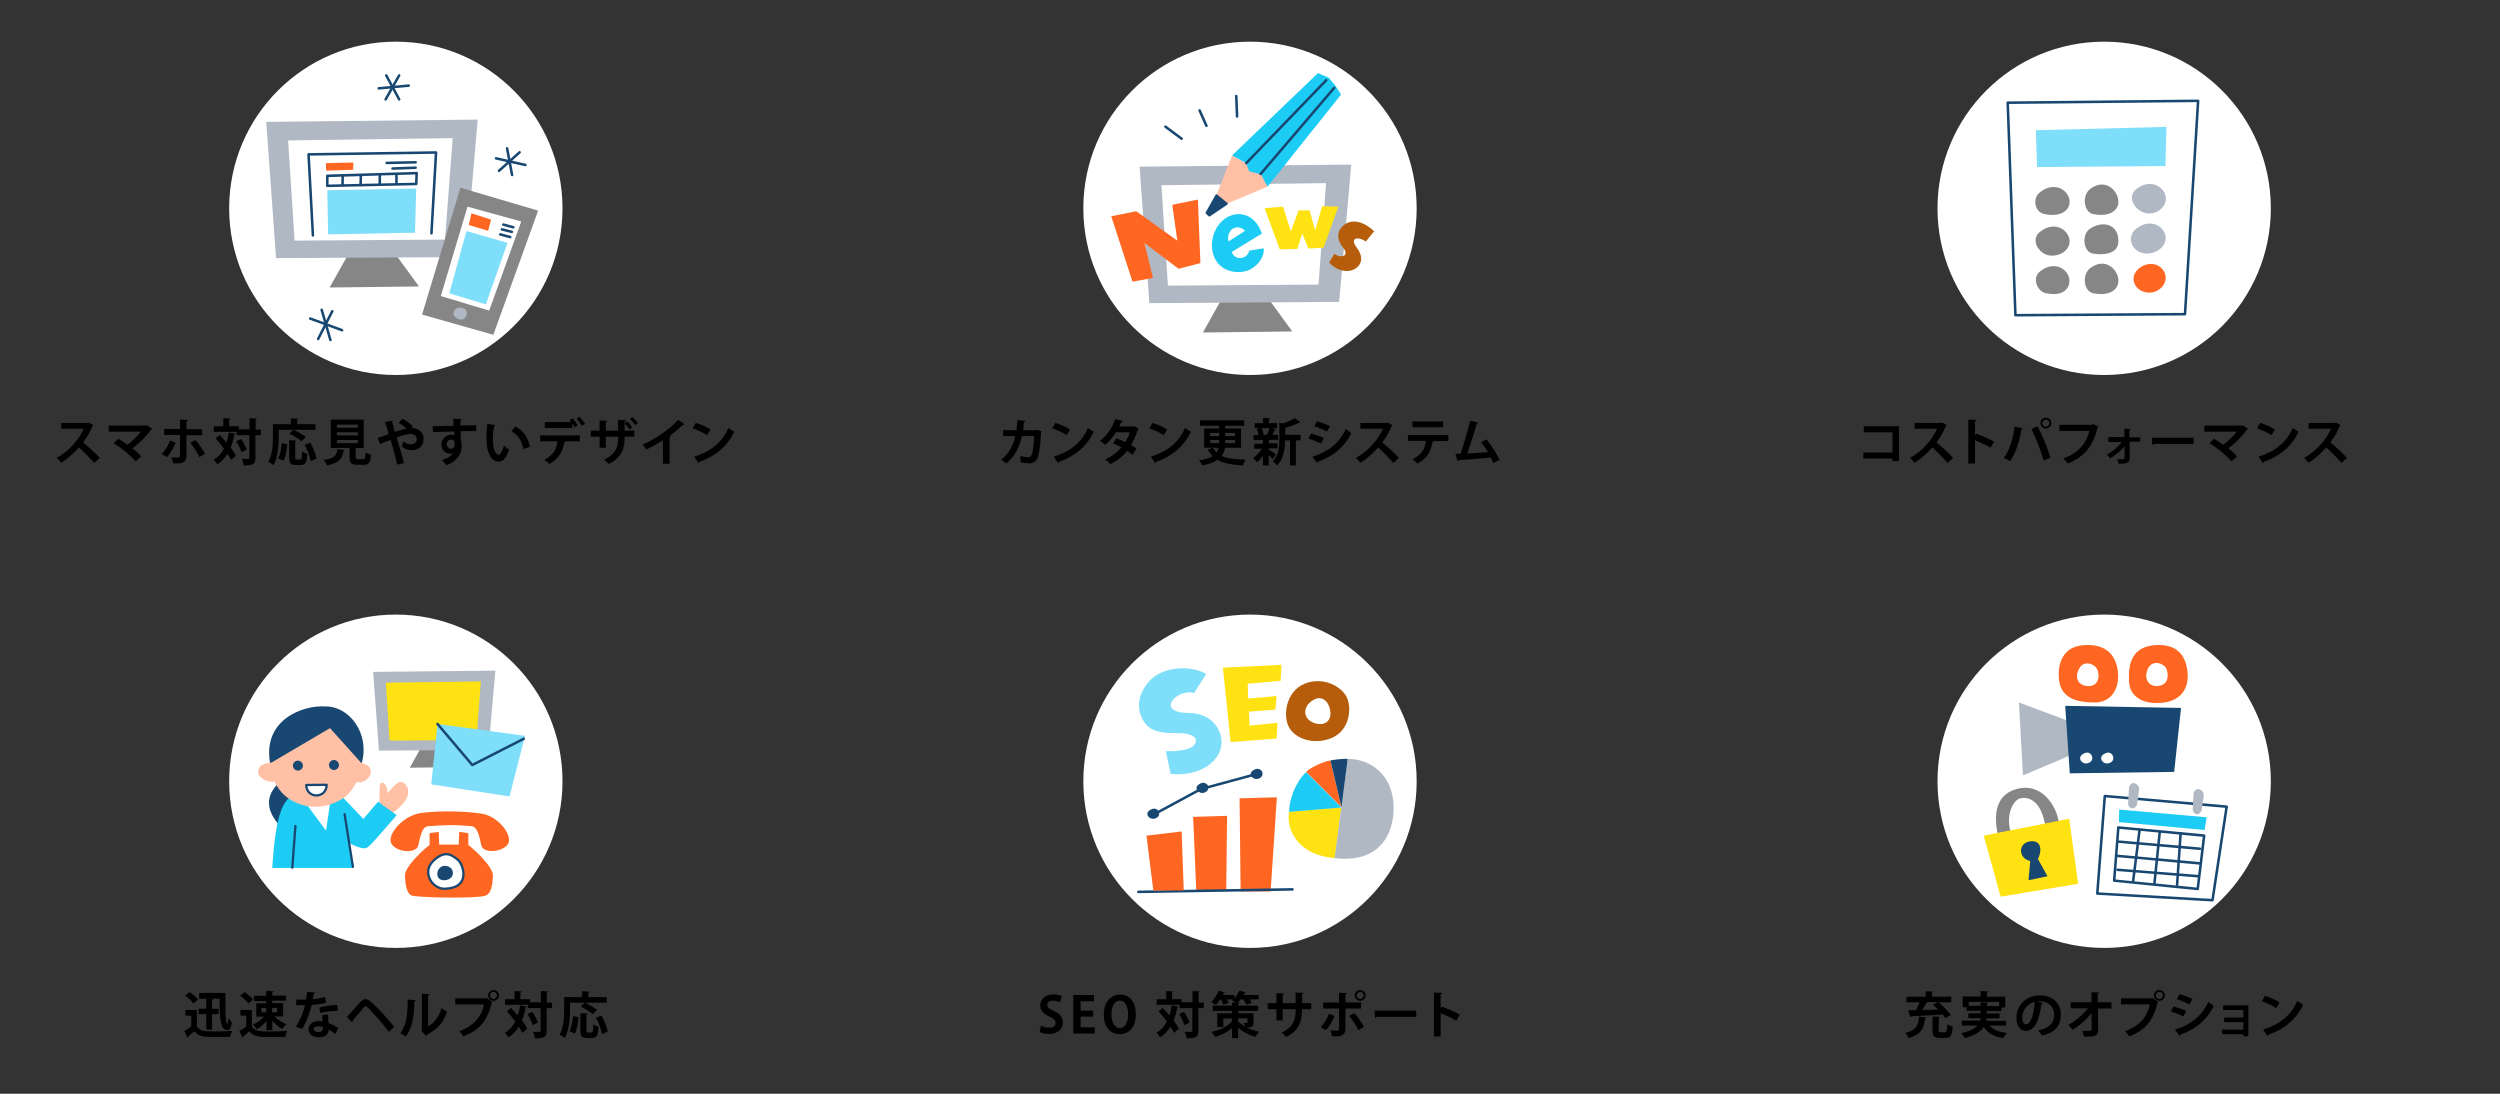 <?xml version="1.0" encoding="utf-8"?>
<!-- Generator: Adobe Illustrator 26.0.0, SVG Export Plug-In . SVG Version: 6.00 Build 0)  -->
<svg version="1.0" id="レイヤー_1" xmlns="http://www.w3.org/2000/svg" xmlns:xlink="http://www.w3.org/1999/xlink" x="0px"
	 y="0px" width="1200px" height="525px" viewBox="0 0 1200 525" enable-background="new 0 0 1200 525" xml:space="preserve">
<rect x="0" y="0" width="1200" height="525" fill="#333333" stroke="none"/>
<g>
	<circle fill="#FFFFFF" cx="190" cy="100" r="80"/>
	<g>
		
			<line fill="none" stroke="#184871" stroke-width="1.231" stroke-linecap="round" stroke-linejoin="round" stroke-miterlimit="10" x1="159.5" y1="149.4" x2="152.7" y2="162.7"/>
		
			<line fill="none" stroke="#184871" stroke-width="1.231" stroke-linecap="round" stroke-linejoin="round" stroke-miterlimit="10" x1="148.9" y1="152.9" x2="164.2" y2="158.5"/>
		
			<line fill="none" stroke="#184871" stroke-width="1.231" stroke-linecap="round" stroke-linejoin="round" stroke-miterlimit="10" x1="154.4" y1="148.7" x2="158.6" y2="163.2"/>
	</g>
	<g>
		
			<line fill="none" stroke="#184871" stroke-width="1.231" stroke-linecap="round" stroke-linejoin="round" stroke-miterlimit="10" x1="196.2" y1="41.1" x2="181.8" y2="42.4"/>
		
			<line fill="none" stroke="#184871" stroke-width="1.231" stroke-linecap="round" stroke-linejoin="round" stroke-miterlimit="10" x1="185.4" y1="36.2" x2="191.6" y2="47.7"/>
		
			<line fill="none" stroke="#184871" stroke-width="1.231" stroke-linecap="round" stroke-linejoin="round" stroke-miterlimit="10" x1="191.6" y1="36.2" x2="185.1" y2="47.7"/>
	</g>
	<g>
		
			<line fill="none" stroke="#184871" stroke-width="1.231" stroke-linecap="round" stroke-linejoin="round" stroke-miterlimit="10" x1="252.2" y1="79.2" x2="238.1" y2="76"/>
		
			<line fill="none" stroke="#184871" stroke-width="1.231" stroke-linecap="round" stroke-linejoin="round" stroke-miterlimit="10" x1="243.4" y1="71.2" x2="245.8" y2="84"/>
		
			<line fill="none" stroke="#184871" stroke-width="1.231" stroke-linecap="round" stroke-linejoin="round" stroke-miterlimit="10" x1="249.4" y1="73.1" x2="239.5" y2="82"/>
	</g>
	<g>
		<g>
			<polygon fill="#868686" points="167.6,121.3 158.2,138 201.1,137.5 188.5,120.2 			"/>
			<polygon fill="#B0B8C4" points="127.8,58.5 132.5,123.9 223.6,123.4 229.3,57.4 			"/>
			<polygon fill="#FFFFFF" points="138.3,67.4 141.4,115.5 213.6,115 217.3,66.3 			"/>
		</g>
		
			<polyline fill="none" stroke="#184871" stroke-width="1.231" stroke-linecap="round" stroke-linejoin="round" stroke-miterlimit="10" points="
			207.1,112 209.3,73.2 148.1,74.1 150.2,113 		"/>
		<polygon fill="#7FDEF9" points="157.1,91.3 157.5,112.5 199.2,111.7 199.8,90.5 		"/>
		
			<polygon fill="none" stroke="#184871" stroke-width="1.231" stroke-linecap="round" stroke-linejoin="round" stroke-miterlimit="10" points="
			157.1,84.4 157.1,89.2 199.8,88.3 200,83.1 		"/>
		
			<line fill="none" stroke="#184871" stroke-width="1.231" stroke-linecap="round" stroke-linejoin="round" stroke-miterlimit="10" x1="164.4" y1="88.9" x2="164.5" y2="84.3"/>
		
			<line fill="none" stroke="#184871" stroke-width="1.231" stroke-linecap="round" stroke-linejoin="round" stroke-miterlimit="10" x1="173.1" y1="88.8" x2="173.2" y2="84.2"/>
		
			<line fill="none" stroke="#184871" stroke-width="1.231" stroke-linecap="round" stroke-linejoin="round" stroke-miterlimit="10" x1="182.3" y1="88.6" x2="182.3" y2="84"/>
		
			<line fill="none" stroke="#184871" stroke-width="1.231" stroke-linecap="round" stroke-linejoin="round" stroke-miterlimit="10" x1="190.3" y1="88.3" x2="190.3" y2="83.7"/>
		<polygon fill="#FF6621" points="156.4,78.3 156.6,81.9 169.5,81.5 169.6,78 		"/>
		
			<line fill="none" stroke="#184871" stroke-width="1.231" stroke-linecap="round" stroke-linejoin="round" stroke-miterlimit="10" x1="185.6" y1="78.2" x2="199.5" y2="77.9"/>
		
			<line fill="none" stroke="#184871" stroke-width="1.231" stroke-linecap="round" stroke-linejoin="round" stroke-miterlimit="10" x1="188.4" y1="80.9" x2="199.5" y2="80.5"/>
	</g>
	<g>
		<polygon fill="#868686" points="202.6,151 221,90.1 258.3,101.1 236.8,160.7 		"/>
		<polygon fill="#FFFFFF" points="224.4,99.2 211.6,142.1 234.8,149.1 250.2,106.3 		"/>
		<path fill="#B0B8C4" d="M217.7,150.3c0.4-2.6,2.7-3.1,5-2.2c1.7,0.7,1.9,3,0.3,4.7C221.3,154.5,217.4,152.3,217.7,150.3z"/>
		<polygon fill="#FF6621" points="226.3,102.4 225,108 234.3,110.8 235.7,105.4 		"/>
		
			<line fill="none" stroke="#184871" stroke-width="1.231" stroke-linecap="round" stroke-linejoin="round" stroke-miterlimit="10" x1="241.6" y1="107.8" x2="246.4" y2="109.1"/>
		
			<line fill="none" stroke="#184871" stroke-width="1.231" stroke-linecap="round" stroke-linejoin="round" stroke-miterlimit="10" x1="240.9" y1="110.1" x2="245.7" y2="111.3"/>
		
			<line fill="none" stroke="#184871" stroke-width="1.231" stroke-linecap="round" stroke-linejoin="round" stroke-miterlimit="10" x1="240.1" y1="112.5" x2="244.9" y2="113.8"/>
		<polygon fill="#7FDEF9" points="223.9,110.9 215.7,140.8 233.2,146.1 243.6,116.6 		"/>
	</g>
</g>
<g>
	<circle fill="#FFFFFF" cx="600" cy="100" r="80"/>
	<g>
		<g>
			<polygon fill="#868686" points="586.8,142.8 577.4,159.6 620.3,159.1 607.7,141.8 			"/>
			<polygon fill="#B0B8C4" points="547,80 551.7,145.5 642.8,144.9 648.6,79 			"/>
			<polygon fill="#FFFFFF" points="557.5,88.9 560.6,137.1 632.9,136.6 636.5,87.9 			"/>
		</g>
	</g>
	<polygon fill="#FF6621" points="533.4,103.8 543.6,135.2 553.4,133.4 549.4,116.7 565.7,129 576.2,126.3 575,95.8 562.7,98.3 
		565.1,115.5 545.4,101.4 	"/>
	<path fill="#1CCCF5" d="M599.6,120.3l6.9-1.1c0.9,3.6-3.7,11.6-12.2,11.4c-13.8-0.2-16.1-16.5-7.7-24.5c6-5.6,15.5-4.5,19.1,6
		l-14.4,8.8C592.6,125.4,598.8,124.5,599.6,120.3z M592,109.6c-1.4,0.6-3.2,3.4-2.3,6.3l7.9-5.1C595.5,108.6,593.4,109,592,109.6z"
		/>
	<polygon fill="#FFE212" points="607,99.9 615.9,99.2 619.6,111.1 623.3,101 628.6,101 631.3,110.5 634.6,99 642.4,99.2 
		635.3,118.9 628,119.3 625.1,112.1 622.7,119.5 614.3,119.7 	"/>
	<path fill="#B55D0A" d="M659.6,111c-3.8-3.7-11-7.5-15.9-1.6c-2.3,2.7-1.5,6.5,1,9.5c3.3,3.9-1,5.4-4.2,2.9L638,126
		c3,3.6,8.5,5.3,12.3,3.1c3.8-2.2,4-6.3,0.9-10.3c-3.1-4-0.4-5.9,4.4-2.9L659.6,111z"/>
	<g>
		<polygon fill="#FFC0A5" points="608.4,89.6 588.9,97.8 583.9,93.7 591.4,74.6 598.3,78.4 599.6,82.4 605.3,83.7 		"/>
		
			<polygon fill="#184871" stroke="#184871" stroke-width="0.923" stroke-linecap="round" stroke-linejoin="round" stroke-miterlimit="10" points="
			588.9,97.8 580.5,103.5 579.1,102.2 583.9,93.7 		"/>
		<polygon fill="#1CCCF5" points="643.7,45.4 608.4,89.6 605.3,83.6 599.6,82.2 598.2,78.3 591.4,74.6 632.6,35.1 637.8,37.3 
			641.1,41.3 		"/>
		
			<line fill="none" stroke="#184871" stroke-width="1.231" stroke-linecap="round" stroke-linejoin="round" stroke-miterlimit="10" x1="605.1" y1="83.5" x2="640.4" y2="42.2"/>
		
			<line fill="none" stroke="#184871" stroke-width="1.231" stroke-linecap="round" stroke-linejoin="round" stroke-miterlimit="10" x1="598.2" y1="78.3" x2="636.6" y2="38.5"/>
	</g>
	
		<line fill="none" stroke="#184871" stroke-width="1.231" stroke-linecap="round" stroke-linejoin="round" stroke-miterlimit="10" x1="559.4" y1="60.8" x2="567.2" y2="66.6"/>
	
		<line fill="none" stroke="#184871" stroke-width="1.231" stroke-linecap="round" stroke-linejoin="round" stroke-miterlimit="10" x1="575.8" y1="53" x2="579.1" y2="60.4"/>
	
		<line fill="none" stroke="#184871" stroke-width="1.231" stroke-linecap="round" stroke-linejoin="round" stroke-miterlimit="10" x1="593.4" y1="46.1" x2="593.8" y2="55.9"/>
</g>
<g>
	<circle fill="#FFFFFF" cx="1010" cy="100" r="80"/>
	<g>
		<g>
			
				<polygon fill="#FFFFFF" stroke="#184871" stroke-width="1.231" stroke-linecap="round" stroke-linejoin="round" stroke-miterlimit="10" points="
				963.7,49.3 967.4,151.3 1048.8,150.8 1055.1,48.4 			"/>
			<polygon fill="#7FDEF9" points="977.2,62.5 977.8,80.2 1039.4,79.7 1039.9,60.9 			"/>
		</g>
	</g>
	<path fill="#868686" d="M979.3,92.2c-4,3-2.6,9.5,1.8,10.5c5.4,1.3,11.7,0,12.3-5.3C993.9,92.2,986.9,86.3,979.3,92.2z"/>
	<path fill="#868686" d="M1003.3,90.7c-4,3-3.2,10.9,1.2,12c5.4,1.3,11.7,0,12.3-5.3C1017.3,92.2,1010.9,84.9,1003.3,90.7z"/>
	<path fill="#B0B8C4" d="M1025.5,90.7c-4,3-2,8.1,1.8,10.5c5,3.2,11.7,0,12.3-5.3C1040.1,90.7,1033.1,84.9,1025.5,90.7z"/>
	<path fill="#868686" d="M979.3,111.2c-4,3-2.1,8.2,1.8,10.5c4.4,2.6,11.7,0,12.3-5.3C993.9,111.2,986.9,105.3,979.3,111.2z"/>
	<path fill="#868686" d="M1003.3,109.7c-4.2,2.6-3.5,11.1,1.2,12c5.5,1,11.9,0,12.3-5.3C1017.3,108.3,1010.3,105.3,1003.3,109.7z"/>
	<path fill="#B0B8C4" d="M1025.5,109.7c-4,3-3.2,8.4,0.6,10.8c5,3.2,12.9-0.3,13.4-5.6C1040.1,109.7,1033.1,103.9,1025.5,109.7z"/>
	<path fill="#868686" d="M979.3,130.2c-4,3-1.7,9.5,2.6,10.5c5.4,1.3,10.8,0,11.4-5.3C993.9,130.2,986.9,124.3,979.3,130.2z"/>
	<path fill="#868686" d="M1003.3,128.7c-4,3-3.2,10.9,1.2,12c5.4,1.3,11.7,0,12.3-5.3S1010.9,122.9,1003.3,128.7z"/>
	<path fill="#FF6621" d="M1026.9,128.7c-4,3.1-3.5,8.1,0.3,10.5c5,3.2,11.7,0,12.3-5.3C1040.1,128.7,1033.4,123.8,1026.9,128.7z"/>
</g>
<g>
	<circle fill="#FFFFFF" cx="600" cy="375" r="80"/>
	<g>
		<g>
			<polygon fill="#FF6621" points="574.2,427.4 572.7,392.1 589,391.6 588.6,427.1 			"/>
			<polygon fill="#FF6621" points="595.5,427.9 595,383.2 612.9,382.7 609.9,427.9 			"/>
			
				<line fill="none" stroke="#184871" stroke-width="1.231" stroke-linecap="round" stroke-linejoin="round" stroke-miterlimit="10" x1="546.4" y1="428.1" x2="620.4" y2="426.9"/>
			<polygon fill="#FF6621" points="553.6,427.5 550.3,401.1 567.2,399.1 568.2,427.4 			"/>
		</g>
		<g>
			<path fill="#184871" d="M551.6,389.1c-2.2,1.8,0.2,4.3,2.4,3.9c1.1-0.2,2.6-1.1,2.4-2.8C556.3,388.6,554.1,387.1,551.6,389.1z"/>
			<path fill="#184871" d="M575.2,376.7c-2.2,1.8,0.2,4.3,2.4,3.9c1.1-0.2,2.6-1.1,2.4-2.8C579.9,376.2,577.6,374.7,575.2,376.7z"/>
			<path fill="#184871" d="M601.2,370c-2.2,1.8,0.2,4.3,2.4,3.9c1.1-0.2,2.6-1.1,2.4-2.8C605.9,369.5,603.6,368,601.2,370z"/>
			
				<polyline fill="none" stroke="#184871" stroke-width="1.231" stroke-linecap="round" stroke-linejoin="round" stroke-miterlimit="10" points="
				554.1,390.8 576.3,378.8 603.2,371.5 			"/>
		</g>
	</g>
	<path fill="#7FDEF9" d="M551.6,327c-7.3,8.3-5.2,16.1-1.7,20.5c3.5,4.4,10.2,4.4,15.7,4.4c5.3-0.1,10.6,1.8,7.6,5.7
		c-1.6,2.2-8.4,3.3-13.6,2.9l2.3,11c13.4,1.3,22.5-5.3,24.1-12.5c1.7-7.2-3.3-16.7-15.5-16.8c-16.3-0.1-5.8-11.8,2.7-9.6l5.8-9.1
		C571.4,319,557.7,320,551.6,327z"/>
	<polygon fill="#FFE212" points="587,320.5 590.7,356.2 612.8,354.5 613.2,346.9 599.8,348.3 599.5,341.6 612.2,340.6 612.8,334.1 
		599.1,335.3 598.9,328.2 614.7,326.8 615.1,319.1 	"/>
	<path fill="#B55D0A" d="M646.4,334.6c2.5,4.9,1.6,15.3-6.3,19.2c-7.9,3.9-17.1,1.6-20.9-3.9c-3.8-5.6-2.2-18.1,7.2-21.8
		C635.5,324.6,644,329.7,646.4,334.6z M629.9,336.3c-4.7,3.1-4.4,8.5,0.3,10.5c4.7,2,8.7-0.1,8.4-4.7
		C638.4,337.5,634.9,332.9,629.9,336.3z"/>
	<g>
		<g>
			<g>
				<path fill="#FFFFFF" d="M623.9,374.1c-6.7,10.9-8.4,25.5,3.3,33.5c9,6.1,31.7,6.9,38.2-5.2c8.3-15.2,1.3-31.4-8.5-35.8
					C645.6,361.4,629,365.6,623.9,374.1z"/>
				<path fill="#FFE212" d="M643.9,387.5l-25.1,2.1c-1.4,5.9,1.8,20.6,21.9,22.3L643.9,387.5z"/>
				<path fill="#FF6621" d="M638.6,365l5.3,22.5l-17-17C630.1,367.6,636.2,365.4,638.6,365z"/>
				<path fill="#B0B8C4" d="M640.6,411.9l6.3-47.6c10.1-0.2,22.8,7.1,22,25.3C668.4,399.1,663.4,414.5,640.6,411.9z"/>
			</g>
			<path fill="#1CCCF5" d="M626.9,370.6l17,17l-25.1,2.1C618.7,384.5,621.5,375.8,626.9,370.6z"/>
		</g>
		<path fill="#184871" d="M638.6,365l5.3,22.5l3-23.2C644.8,364,639.5,364.8,638.6,365z"/>
	</g>
</g>
<g>
	<circle fill="#FFFFFF" cx="1010" cy="375" r="80"/>
	<g>
		<path fill="#868686" d="M958.8,399.9c-1.4-7-1.9-18,8.9-21.1c12.4-3.6,19.5,8.3,20.5,15.8l-6.6,1.1c-2.3-13-9.4-13.3-12.2-12.4
			s-6.7,7.2-4.4,15.6L958.8,399.9z"/>
		<polygon fill="#FFE212" points="952.2,401.1 960.3,430.4 997.5,424.2 993.2,393 		"/>
		<path fill="#184871" d="M974.5,413.3c-6.1-1.4-5.8-9,0.3-9.5c6.1-0.5,4.8,6.2,3.4,8.5l4.6,8.3l-9.1,1.9L974.5,413.3z"/>
	</g>
	<g>
		
			<polygon fill="#FFFFFF" stroke="#184871" stroke-width="1.231" stroke-linecap="round" stroke-linejoin="round" stroke-miterlimit="10" points="
			1010.3,382.1 1006.7,428.9 1062,432.1 1068.8,387.2 		"/>
		
			<polygon fill="none" stroke="#184871" stroke-width="1.231" stroke-linecap="round" stroke-linejoin="round" stroke-miterlimit="10" points="
			1016.8,397.2 1014.8,422.7 1054.9,426.7 1058,401.1 		"/>
		
			<line fill="none" stroke="#184871" stroke-width="1.231" stroke-linecap="round" stroke-linejoin="round" stroke-miterlimit="10" x1="1027" y1="398.3" x2="1023.9" y2="423"/>
		
			<line fill="none" stroke="#184871" stroke-width="1.231" stroke-linecap="round" stroke-linejoin="round" stroke-miterlimit="10" x1="1036.7" y1="399.2" x2="1034.1" y2="424.3"/>
		
			<line fill="none" stroke="#184871" stroke-width="1.231" stroke-linecap="round" stroke-linejoin="round" stroke-miterlimit="10" x1="1046.7" y1="400" x2="1045" y2="424.7"/>
		
			<line fill="none" stroke="#184871" stroke-width="1.231" stroke-linecap="round" stroke-linejoin="round" stroke-miterlimit="10" x1="1017.1" y1="404" x2="1056" y2="407.4"/>
		
			<line fill="none" stroke="#184871" stroke-width="1.231" stroke-linecap="round" stroke-linejoin="round" stroke-miterlimit="10" x1="1016.1" y1="410.8" x2="1055.6" y2="414.4"/>
		
			<line fill="none" stroke="#184871" stroke-width="1.231" stroke-linecap="round" stroke-linejoin="round" stroke-miterlimit="10" x1="1016.4" y1="417.5" x2="1055.3" y2="420.6"/>
		<polygon fill="#1CCCF5" points="1017.2,388.6 1017.1,394.6 1058.2,398.4 1059.2,392.3 		"/>
		<path fill="#B0B8C4" d="M1052.9,380.8l-0.4,7.7c-0.1,1.7,2.6,4.1,4.3,0.4l1-7C1058.2,379.3,1053.9,377,1052.9,380.8z"/>
		<path fill="#B0B8C4" d="M1021.9,378l-0.4,7.7c-0.1,1.7,2.6,4.1,4.3,0.4l1-7C1027.2,376.4,1022.9,374.1,1021.9,378z"/>
	</g>
	<g>
		<path fill="#FF6621" d="M988.3,326.1c-0.8-8.5,2.5-15.6,11.5-16.4c10.4-0.9,15.8,4.1,16.8,12.7c0.9,8.5-3.5,14.8-11.1,14.8
			C998,337.1,989.3,335.9,988.3,326.1z M1006.5,321c-1.1-2.2-6.3-4.5-8.6,0.1c-2.3,4.6-0.2,7.8,4,8.2
			C1007.4,329.8,1008.2,324.2,1006.5,321z"/>
		<path fill="#FF6621" d="M1021.9,326.9c-0.4-8.5,1.6-16.2,12-17.2c10.4-0.9,15.1,4.1,16.1,12.7c0.9,8.5-3.6,13.7-11.1,14.8
			C1030.3,338.4,1022.3,335.6,1021.9,326.9z M1039.9,321c-0.9-2.3-6.5-4.8-8.8-0.2c-2.3,4.6,0,8.6,4.2,8.5
			C1041.5,329.1,1040.8,323.3,1039.9,321z"/>
		<polygon fill="#B0B8C4" points="995.1,346.9 969.1,337.2 971,372.2 996.3,361.5 		"/>
		<polygon fill="#184871" points="991.3,338.8 993.5,371.2 1043.6,370.5 1046.9,339.8 		"/>
		<path fill="#FFFFFF" d="M1001.9,366.4c-3,0.6-5.5-3.5-0.9-5C1004.1,360.3,1006.1,365.5,1001.9,366.4z"/>
		<path fill="#FFFFFF" d="M1012,366.4c-3,0.6-5.5-3.5-0.9-5C1014.2,360.3,1016.2,365.5,1012,366.4z"/>
	</g>
</g>
<g>
	<circle fill="#FFFFFF" cx="190" cy="375" r="80"/>
	<g>
		<path fill="#FF6621" d="M226.4,396.6c3.1,0.3,3.8,6,4.7,9.4c0.9,3.4,9,3.4,12.4-0.4c3.4-3.8-3.9-13.6-12-15
			c-10.3-1.7-26.1-1.3-31.2,0c-7.9,2-15.4,11.1-12,15s11.5,3.8,12.4,0.4c0.9-3.4,1.6-9.2,4.7-9.4C213.1,396.1,217,395.7,226.4,396.6
			z"/>
		<path fill="#FF6621" d="M220.2,405.4l0.2-6.1l4.4,0.6v5.7c2.3,1.7,12,10.3,11.8,14.8c-0.2,4.6-0.8,9-4.2,9.7
			c-5.3,1.1-26.2,0.9-33.8,0c-3.4-0.4-4-5.1-4.2-9.7c-0.2-4.6,9.5-13.1,11.8-14.8v-5.7l4.4-0.6l0.2,6.1H220.2z"/>
		
			<path fill="#FFFFFF" stroke="#184871" stroke-width="1.117" stroke-linecap="round" stroke-linejoin="round" stroke-miterlimit="10" d="
			M213.7,426.6c-6.3,0.3-11.4-8-5.7-13.4c5.7-5.4,8.8-2.8,11.7-0.6C222.5,415,226.2,426.1,213.7,426.6z"/>
		<path fill="#184871" d="M214.3,422.4c-6.4,1.2-5.1-7.1-0.6-6.8C218.2,415.8,218.8,421.5,214.3,422.4z"/>
	</g>
	<g>
		<g>
			<g>
				<polygon fill="#868686" points="202.1,358.8 196.7,368.5 221.5,368.2 214.2,358.2 				"/>
				<polygon fill="#B0B8C4" points="179.1,322.5 181.9,360.3 234.4,360 237.8,321.9 				"/>
				<polygon fill="#FFE212" points="185.2,327.7 187,355.5 228.7,355.2 230.8,327.1 				"/>
			</g>
		</g>
		<g>
			<polygon fill="#7FDEF9" points="252,353.2 244.6,382.3 207,376.5 210,347.5 			"/>
			
				<polyline fill="none" stroke="#184871" stroke-width="1.231" stroke-linecap="round" stroke-linejoin="round" stroke-miterlimit="10" points="
				251.4,354.6 226.7,367.2 210,347.5 			"/>
		</g>
	</g>
	<g>
		<path fill="#184871" d="M136.9,372.8c-3.4,3.4-13.5,10.4-3.5,22.5C143.3,394.4,147.7,381.7,136.9,372.8z"/>
		<path fill="#FFC0A5" d="M181.7,387.7c1.1-2.5-0.4-11.7,1.5-12c1.9-0.3,2.8,3.1,2.8,5c3.3-3.6,5.4-6.7,7.9-4.8
			c2.5,1.9,4.5,7.1-5,13.9l-4.9,6.4l-5.9-3.8L181.7,387.7z"/>
		<path fill="#1CCCF5" d="M162.9,381l11.5,12.1l7.1-8.3l8.9,6.5c-8.9,10.2-12.9,15.1-14.5,15.7c-2.7,1.1-11-3.1-13.5-6.8"/>
		<path fill="#1CCCF5" d="M169.3,416.6h-38.6c1.6-25.6,4.9-34.9,13.3-35.9l18.5-0.9C164.7,386.5,168,405.3,169.3,416.6z"/>
		
			<line fill="#FFFFFF" stroke="#184871" stroke-width="1.117" stroke-linecap="round" stroke-linejoin="round" stroke-miterlimit="10" x1="141.8" y1="396.5" x2="140.3" y2="416.5"/>
		
			<line fill="#FFFFFF" stroke="#184871" stroke-width="1.117" stroke-linecap="round" stroke-linejoin="round" stroke-miterlimit="10" x1="165.4" y1="390.8" x2="169.4" y2="416.1"/>
		<polygon fill="#FFFFFF" points="146.2,384.8 156.5,398.7 158.6,384.4 		"/>
		<g>
			<path fill="#FFC0A5" d="M165,345.6c13.9,9.3,9.4,31.2-0.2,37.5c-8.2,5.4-18,5.4-25.5,0.7c-8.5-5.3-10.4-15.5-10-23
				C130.2,346.2,148.6,334.7,165,345.6z"/>
			<path fill="#184871" d="M162.7,367.2c0-1.3-1.1-2.4-2.4-2.4c-1.3,0-2.4,1.1-2.4,2.4c0,1.3,1.1,2.4,2.4,2.4
				C161.7,369.6,162.7,368.5,162.7,367.2z"/>
			<path fill="#184871" d="M145.4,367.5c0-1.3-1.1-2.4-2.4-2.4c-1.3,0-2.4,1.1-2.4,2.4c0,1.3,1.1,2.4,2.4,2.4
				C144.3,369.9,145.4,368.8,145.4,367.5z"/>
			
				<path fill="#FFFFFF" stroke="#184871" stroke-width="1.117" stroke-linecap="round" stroke-linejoin="round" stroke-miterlimit="10" d="
				M147,376.8c0.1,6.7,9.7,6.7,9.8-0.1L147,376.8z"/>
		</g>
		<path fill="#184871" d="M156.2,339.1c-10.7-0.8-30.4,6.4-26.5,27.3l28.7-16.9l15.2,16.9C177.7,352.2,167.7,338.9,156.2,339.1z"/>
		<path fill="#FFC0A5" d="M131,366.1c-5.5-0.2-7.6,2.5-7,5.1c0.6,2.7,5.3,4.9,8.2,3.7"/>
		<path fill="#FFC0A5" d="M171,366.1c5.5-0.1,7.6,2.6,6.9,5.2c-0.7,2.7-4.1,5.5-8.3,3.6"/>
	</g>
</g>
<g>
	<path d="M44.8,204.1c-0.1,0.2-0.2,0.3-0.4,0.4c-1.3,3.1-2.6,5.3-4.5,7.9c2.4,1.9,5.9,5.1,8,7.4l-2.7,2.4c-1.9-2.2-5.3-5.7-7.3-7.4
		c-2.3,2.5-5.4,5.5-8.5,7.3c-0.5-0.6-1.5-1.8-2.2-2.3c6-3.2,10.8-9,13-14H29.4V203h12.6l0.5-0.2L44.8,204.1z"/>
	<path d="M73,205.8c-0.1,0.2-0.2,0.3-0.5,0.4c-2,3-5.6,6.6-8.9,9c1.4,1.1,3.2,2.7,4.2,3.9l-2.7,2.3c-2.7-3-6.9-6.6-10.5-8.6l2.1-2.2
		c1.4,0.8,3,1.8,4.5,2.9c2.5-1.9,5-4.4,6.4-6.3H52.2v-2.9h17.9l0.4-0.2L73,205.8z"/>
	<path d="M84.3,212.5c-1.1,2.8-2.5,5.2-4.2,6.9l-2.5-1.5c1.6-1.5,3-3.7,4-6.4L84.3,212.5z M89.5,209v9.9c0,1.6-0.6,2.5-1.6,3
		c-1,0.6-2.3,0.6-4.8,0.5c-0.1-0.8-0.5-1.9-0.8-2.8c1.1,0,2.7,0,3.2,0c0.6,0,0.9-0.3,0.9-0.8v-10h-7.6v-2.9h7.6v-4.5l3.8,0.2
		c0,0.3-0.2,0.5-0.7,0.6v3.8h7.5v2.9H89.5z M93.8,211.2c1.7,1.9,3.6,4.7,4.6,6.6l-2.7,1.6c-0.9-2-3-5.3-4.4-6.9L93.8,211.2z"/>
	<path d="M105.5,208.8c1,1.1,2.1,2.4,3.2,3.6c0.5-1.5,0.9-3.1,1.1-4.8l3.3,0.6c-0.1,0.2-0.3,0.4-0.6,0.4c-0.4,2.3-1,4.4-1.8,6.2
		c1.1,1.4,2,2.8,2.5,4l-2.3,2c-0.4-0.9-1-1.9-1.7-3c-1.3,2.1-2.9,3.8-4.9,5.1c-0.4-0.6-1.2-1.7-1.8-2.2c2.2-1.2,3.8-3,5-5.4
		c-1.3-1.7-2.7-3.5-4-4.9L105.5,208.8z M125.2,206.1v2.8h-2.6v10.9c0,2.8-0.9,3.6-5.6,3.6c-0.1-0.8-0.5-2.2-0.9-3.1
		c0.8,0,1.6,0,2.2,0c1.4,0,1.4,0,1.4-0.5v-10.9h-6.1v-1.6h-11v-2.7h4.6v-3.9l3.4,0.2c0,0.2-0.2,0.4-0.6,0.5v3.2h4.6v1.5h5.2v-5.4
		l3.5,0.2c0,0.2-0.2,0.4-0.6,0.5v4.8H125.2z M115.9,217.1c-0.4-1.4-1.4-3.6-2.5-5.3l2.3-1.1c1.1,1.6,2.3,3.7,2.7,5.1L115.9,217.1z"
		/>
	<path d="M133.8,206.2v3.4c0,3.9-0.4,9.9-2.5,13.7c-0.5-0.5-1.8-1.3-2.5-1.6c2-3.5,2.2-8.5,2.2-12v-6.1h8.6v-2.8l3.6,0.2
		c0,0.2-0.2,0.4-0.6,0.5v2.1h8.8v2.7H141c1.9,0.9,4.5,2.4,5.8,3.4l-2.1,2.1c-1.2-1.1-3.8-2.7-5.8-3.7l1.9-1.8H133.8z M137.9,213.3
		c-0.3,2.8-0.7,5.9-1.8,7.8l-2.6-1.1c1-1.8,1.5-4.6,1.8-7.3L137.9,213.3z M141.7,219.6c0,0.9,0.1,1,0.7,1h1.7c0.7,0,0.8-0.6,0.9-3.9
		c0.6,0.5,1.8,1,2.5,1.2c-0.2,4.1-0.9,5.3-3.1,5.3h-2.5c-2.5,0-3.1-0.9-3.1-3.6v-8.3l3.5,0.2c0,0.2-0.2,0.4-0.6,0.5V219.6z
		 M149.1,221.3c-0.3-2.1-1.5-5.3-2.8-7.8l2.6-1c1.4,2.4,2.7,5.6,3,7.7L149.1,221.3z"/>
	<path d="M165.5,216c0,0.2-0.2,0.4-0.6,0.4c-0.6,3.3-1.6,5.7-7.9,7c-0.3-0.7-1-1.9-1.6-2.6c5.5-0.8,6.2-2.4,6.5-5.2L165.5,216z
		 M170.8,219.5c0,0.8,0.1,0.9,1.1,0.9h2.5c0.8,0,1-0.4,1.1-3.3c0.6,0.5,1.9,1,2.6,1.2c-0.3,3.8-1.1,4.8-3.5,4.8h-3.2
		c-2.9,0-3.6-0.9-3.6-3.6v-4.5h-9v-13.6h15.8v13.6h-3.9V219.5z M161.7,203.8v1.5h10.1v-1.5H161.7z M161.7,207.5v1.5h10.1v-1.5H161.7
		z M161.7,211.2v1.5h10.1v-1.5H161.7z"/>
	<path d="M197.4,205.5c0.2,0,0.3,0,0.5,0c1.9,0,5.4,1.2,5.4,5.2c0,3.5-2.4,5.4-5.8,5.4c-1.2,0-2.9-0.4-4.6-1.7
		c0.2-0.6,0.5-1.7,0.7-2.5c1.3,1,2.6,1.4,3.6,1.4c1.6,0,2.8-0.9,2.8-2.6c0-1-0.6-2.4-3-2.4c-1.7,0-4.1,0.7-6.6,1.7
		c1.3,4.3,2.7,9,3.5,12.3l-3.3,0.7c-0.6-3.2-2-8.2-3.1-11.9c-1.4,0.6-3.3,1.2-4.5,1.7c0,0.2-0.2,0.4-0.5,0.6l-1.2-3.2
		c1.4-0.4,3.6-1.1,5.3-1.8c-0.6-2.1-1.2-4.1-1.8-5.8l3.9-0.7c0,0.3-0.1,0.4-0.5,0.6c0.3,1.2,0.8,2.9,1.3,4.8c2.2-0.7,4-1.3,5.6-1.6
		c-1.1-1-2.7-2.2-3.8-2.8l1.9-1.8c1.7,0.7,3.9,2.4,4.9,3.5L197.4,205.5z"/>
	<path d="M207.6,204.6c1.5,0,3.6-0.1,5.5-0.1c1.1,0,2.8-0.1,4.6-0.1c0-0.4,0-2.3-0.1-3.4l4,0.2c0,0.2-0.3,0.5-0.6,0.5
		c0,0.6,0,1.6,0,2.6c3.1-0.1,6.3-0.2,7.6-0.2v2.8c-0.7,0-1.6,0-2.6,0c-1.4,0-3.1,0-4.9,0.1l0.1,4.3c0.3,1,0.4,2.1,0.4,2.7
		c0,1.1-0.1,2.4-0.5,3.2c-1,2.5-3.2,4.8-6.8,6.1c-0.5-0.7-1.5-1.8-2.2-2.4c2.6-0.9,4.6-2.1,5.4-3.6h0c-0.3,0.3-0.8,0.5-1.3,0.5
		c-2.1,0-4.3-1.7-4.3-4.4c0-2.7,2.2-4.7,4.6-4.7c0.6,0,1.1,0.1,1.6,0.4c0-0.2,0-1.6-0.1-2c-1.8,0-9.7,0.3-10.1,0.3L207.6,204.6z
		 M218.3,213.2c0-0.5,0-2.2-1.8-2.2c-1.1,0-2,0.8-2.1,2.3c0,1.2,1,2.1,2,2.1C217.6,215.4,218.3,214.4,218.3,213.2z"/>
	<path d="M237.8,204.1c-0.1,0.2-0.3,0.4-0.6,0.4c-0.4,1.9-0.6,4.4-0.6,6.6c0,5.3,1.5,7.2,2.9,7.2c0.8,0,1.8-2.4,2.4-4.4
		c0.6,0.6,1.8,1.5,2.4,1.9c-1.2,3.9-2.7,5.8-4.9,5.8c-3.7,0-5.5-4.6-5.8-8.5c0-0.9-0.1-1.8-0.1-2.8c0-2.2,0.1-4.6,0.4-6.9
		L237.8,204.1z M251.2,215.6c-0.7-4.3-2.7-6.9-5.7-8.6l1.9-2.3c3.4,1.8,6.2,5.1,6.9,9.8L251.2,215.6z"/>
	<path d="M259.3,211.8V209h19v2.8H271l0.5,0.1c0,0.2-0.2,0.3-0.6,0.3c-0.6,3.8-2.5,8.1-7.2,10.5c-0.5-0.5-1.7-1.5-2.4-2
		c4.6-2.4,5.9-5.4,6.3-8.9H259.3z M275.9,205.1c-0.3-0.6-0.7-1.2-1.2-1.9v2.2h-13.2v-2.8h12.7c-0.3-0.4-0.6-0.7-0.9-0.9l1.4-1
		c0.9,0.9,2.1,2.4,2.6,3.4L275.9,205.1z M279.3,204.4c-0.5-0.9-1.7-2.5-2.5-3.4l1.3-1c0.9,0.9,2.1,2.4,2.7,3.4L279.3,204.4z"/>
	<path d="M304.5,209.6h-4.7v0.9c0,5-1.7,9.4-7.6,12.2c-0.6-0.6-1.5-1.5-2.2-2.1c5.5-2.5,6.7-6.1,6.7-10.1v-0.9h-5.9v5.3h-3v-5.3
		h-4.2v-2.9h4.2v-4.9l3.7,0.2c0,0.2-0.2,0.5-0.7,0.6v4.1h5.9v-5.2l3.8,0.2c0,0.2-0.2,0.5-0.7,0.6v4.4h4.7V209.6z M301.1,202.3
		c0.9,0.8,1.8,1.9,2.4,2.9l-1.3,1c-0.6-0.9-1.6-2.2-2.4-3L301.1,202.3z M303.6,200.2c1,0.9,1.9,1.9,2.5,2.9l-1.2,1
		c-0.6-0.9-1.6-2.1-2.5-3L303.6,200.2z"/>
	<path d="M328.6,203.6c-0.1,0.2-0.4,0.3-0.8,0.3c-1.9,1.8-4.2,3.8-6.5,5.4c0.3,0.1,0.5,0.2,0.8,0.3c-0.1,0.2-0.3,0.4-0.7,0.5v12.5
		h-3.2v-11.3c-2.1,1.4-5.3,3.2-8,4.5c-0.4-0.7-1.2-1.8-1.8-2.3c6.3-2.8,13.5-7.8,17.1-12L328.6,203.6z"/>
	<path d="M334,203c2.4,0.7,5.3,2,7,3.2l-1.6,2.7c-1.7-1.2-4.6-2.5-6.9-3.3L334,203z M333.2,219.2c8.1-2.5,13.7-7.2,16.4-13.8
		c0.9,0.7,1.9,1.3,2.8,1.8c-3,6.6-8.7,11.7-16.7,14.5c0,0.3-0.2,0.5-0.4,0.6L333.2,219.2z"/>
</g>
<g>
	<path d="M500,207c0,0.1-0.1,0.3-0.3,0.4c-0.3,7.3-1.1,11.6-2,13.1c-0.8,1.3-2.1,1.9-3.6,1.9c-1.1,0-2.6-0.1-4.2-0.5
		c0-0.8-0.1-2.2-0.2-3c1.5,0.3,3.2,0.6,3.8,0.6c0.7,0,1.2-0.2,1.6-1c0.6-1.1,1.1-4.7,1.3-9.2h-5.9c-1.1,4.9-3.1,9.6-7.5,13.2
		c-0.6-0.5-1.7-1.4-2.5-1.8c4-3.1,5.9-7.2,6.8-11.4h-5.8v-2.8h6.4c0.2-1.7,0.3-3,0.4-4.8l3.9,0.3c0,0.3-0.3,0.5-0.7,0.5
		c-0.1,1.5-0.2,2.6-0.4,4h6.1l0.6-0.2L500,207z"/>
	<path d="M506.6,203c2.4,0.7,5.3,2,7,3.2l-1.6,2.7c-1.7-1.2-4.6-2.5-6.9-3.3L506.6,203z M505.8,219.2c8.1-2.5,13.7-7.2,16.4-13.8
		c0.9,0.7,1.9,1.3,2.8,1.8c-3,6.6-8.7,11.7-16.7,14.5c0,0.3-0.2,0.5-0.4,0.6L505.8,219.2z"/>
	<path d="M546.6,205.7c0,0.2-0.2,0.3-0.4,0.4c-0.9,2.8-2.1,5.5-3.3,7.5c0.8,0.5,1.9,1.2,2.6,1.7l-1.8,3c-0.7-0.6-1.9-1.4-2.7-1.9
		c-2.1,2.7-4.8,4.8-8.1,6.4c-0.5-0.7-1.6-1.8-2.4-2.3c3-1.3,5.7-3.3,7.8-5.7c-1.3-0.8-2.7-1.5-4.1-2l1.7-2.4
		c1.3,0.5,2.8,1.1,4.2,1.8c0.9-1.5,1.7-3,2.2-4.7h-6.6c-1.5,2.3-3.3,4.5-5.2,6c-0.6-0.6-1.8-1.4-2.5-1.9c3.4-2.5,5.9-6.4,7.3-10.4
		l3.9,0.8c-0.1,0.3-0.4,0.4-0.8,0.4c-0.2,0.6-0.7,1.5-1.1,2.3h6.4l0.5-0.1L546.6,205.7z"/>
	<path d="M553.2,203c2.4,0.7,5.3,2,7,3.2l-1.6,2.7c-1.7-1.2-4.6-2.5-6.9-3.3L553.2,203z M552.4,219.2c8.1-2.5,13.7-7.2,16.4-13.8
		c0.9,0.7,1.9,1.3,2.8,1.8c-3,6.6-8.7,11.7-16.7,14.5c0,0.3-0.2,0.5-0.4,0.6L552.4,219.2z"/>
	<path d="M595.7,214.9H588c-0.2,1.4-0.7,2.7-1.6,3.9c2.8,1.4,6.6,1.7,11.6,1.8c-0.6,0.7-1.1,1.8-1.3,2.8c-5.2-0.3-9.2-0.9-12.3-2.7
		c-1.7,1.2-4,2.1-7.2,2.7c-0.3-0.6-1.1-1.8-1.7-2.4c3.1-0.5,5.2-1.2,6.6-2c-0.9-0.9-1.7-1.9-2.4-3.2l2.5-0.9
		c0.5,0.9,1.2,1.6,1.8,2.3c0.5-0.7,0.8-1.5,1-2.3h-7v-9.2h7.2v-1.3H576v-2.6h21.2v2.6h-9.1v1.3h7.6V214.9z M580.8,207.8v1.5h4.4
		v-1.5H580.8z M580.8,212.7h4.4v-1.5h-4.4V212.7z M592.8,207.8h-4.7v1.5h4.7V207.8z M592.8,212.7v-1.5h-4.7v1.5H592.8z"/>
	<path d="M609,215.3v0.4c0.8,0.5,3,2.1,3.5,2.5l-1.6,2.1c-0.4-0.5-1.2-1.2-1.9-1.9v5h-2.8v-4.6c-0.9,1.2-1.9,2.4-2.9,3.1
		c-0.4-0.6-1.3-1.6-1.9-2c1.6-1,3.2-2.8,4.3-4.5H602v-2.4h4.2v-1.8h-4.5v-2.4h2.4c-0.1-0.9-0.4-1.9-0.8-2.8l1.6-0.5h-2.6v-2.4h4
		v-2.5l3.4,0.2c0,0.2-0.2,0.4-0.6,0.5v1.8h3.9v2.4h-2.4l1.9,0.5c-0.1,0.2-0.3,0.3-0.6,0.3c-0.3,0.7-0.7,1.6-1.1,2.4h2.7v2.4h-3.9
		c-0.1,0.1-0.3,0.2-0.5,0.2v1.5h4.1v2.4H609z M608.2,208.7c0.4-0.9,0.8-2.2,1.1-3.2h-3.7c0.5,1,0.8,2.3,0.9,3.2l-0.1,0L608.2,208.7
		L608.2,208.7z M624.3,208.7v2.7H622v12h-2.8v-12h-2.4c0,3.6-0.5,8.7-3.8,12c-0.4-0.6-1.4-1.6-2-2c2.8-2.9,3.1-7,3.1-10.2v-8.3
		l1.5,0.4c2.2-0.7,4.5-1.7,5.9-2.6l2.7,2.1c-0.1,0.1-0.4,0.1-0.7,0.1c-1.7,0.9-4.2,1.8-6.6,2.5v3.3H624.3z"/>
	<path d="M629.3,208.1c2.1,0.6,4.6,1.4,6.1,2.2l-1.3,2.6c-1.6-0.8-4.1-1.8-6.1-2.4L629.3,208.1z M630,219.2
		c7.4-2.3,12.7-6.2,16-13.3c0.6,0.5,2,1.6,2.6,2c-3.3,6.8-9.1,11.4-16,13.7c0,0.2-0.1,0.5-0.4,0.6L630,219.2z M632.2,202.2
		c2.1,0.6,4.5,1.5,6.2,2.4l-1.5,2.5c-1.7-0.9-3.9-1.9-6-2.5L632.2,202.2z"/>
	<path d="M668.4,204.1c-0.1,0.2-0.2,0.3-0.4,0.4c-1.3,3.1-2.6,5.3-4.5,7.9c2.4,1.9,5.9,5.1,8,7.4l-2.7,2.4c-1.9-2.2-5.3-5.7-7.3-7.4
		c-2.3,2.5-5.4,5.5-8.5,7.3c-0.5-0.6-1.5-1.8-2.2-2.3c6-3.2,10.8-9,13-14H653V203h12.6l0.5-0.2L668.4,204.1z"/>
	<path d="M695.2,211.7l-7.5,0l0.5,0.1c-0.1,0.1-0.2,0.3-0.6,0.3c-0.6,3.9-2.2,7.8-7.2,10.4c-0.5-0.5-1.7-1.6-2.3-2.1
		c4.7-2.4,5.9-5.2,6.3-8.8h-8.6v-2.8h19.4V211.7z M692.8,205.1H678v-2.8h14.7V205.1z"/>
	<path d="M716.7,222.2c-0.4-1-0.8-1.8-1.2-2.6c-5.3,0.6-11.9,1.1-15.4,1.3c-0.1,0.3-0.3,0.5-0.5,0.5l-1-3.6c0.7,0,1.5,0,2.5,0
		c1.5-4.5,3.5-11.3,4.6-15.9l3.9,1c-0.1,0.3-0.4,0.4-0.7,0.4c-1.2,4.1-3,9.8-4.6,14.4c2.8-0.1,7.4-0.5,9.9-0.7
		c-1-1.7-2.2-3.4-3.3-4.7l2.6-1.4c2.4,2.8,5,7.1,6.3,9.9L716.7,222.2z"/>
</g>
<g>
	<path d="M911.5,204.6v16.7h-3.1v-1.2h-14v-2.9h14v-9.7h-13.8v-2.9H911.5z"/>
	<path d="M934.4,204.1c-0.1,0.2-0.2,0.3-0.4,0.4c-1.3,3.1-2.6,5.3-4.5,7.9c2.4,1.9,5.9,5.1,8,7.4l-2.7,2.4c-1.9-2.2-5.3-5.7-7.3-7.4
		c-2.3,2.5-5.4,5.5-8.5,7.3c-0.5-0.6-1.5-1.8-2.2-2.3c6-3.2,10.8-9,13-14H919V203h12.6l0.5-0.2L934.4,204.1z"/>
	<path d="M955.5,214.9c-2-1.2-5.1-2.6-7.5-3.6v11.2h-3.2v-21.1l3.9,0.2c0,0.3-0.2,0.5-0.7,0.6v6.8l0.6-0.8c2.6,0.9,6.2,2.5,8.6,3.8
		L955.5,214.9z"/>
	<path d="M971,205.6c-0.1,0.2-0.3,0.4-0.7,0.5c-0.9,5.6-2.8,11.6-5.5,15.3c-0.8-0.6-2-1.2-3-1.6c2.7-3.4,4.5-9,5.2-15L971,205.6z
		 M981,221.1c-1.1-3.9-3.6-10.5-5.9-15.2l2.9-1.3c2.4,4.4,5,10.9,6.2,15.1L981,221.1z M982,200.5c1.4,0,2.6,1.2,2.6,2.6
		c0,1.4-1.2,2.6-2.6,2.6c-1.4,0-2.6-1.2-2.6-2.6C979.4,201.6,980.6,200.5,982,200.5z M983.7,203.1c0-1-0.8-1.7-1.7-1.7
		c-0.9,0-1.7,0.8-1.7,1.7c0,0.9,0.8,1.7,1.7,1.7C983,204.8,983.7,204,983.7,203.1z"/>
	<path d="M1007.3,204.8c-0.1,0.2-0.3,0.3-0.5,0.4c-2.1,9-6.5,14.2-14.3,17.3c-0.5-0.7-1.5-1.9-2.1-2.5c7.2-2.4,11.2-7.4,12.5-13.2
		h-14.4v-2.9h15.6l0.5-0.4L1007.3,204.8z"/>
	<path d="M1027.4,212h-5.2l0.1,7.7c0,2.6-1.5,2.9-5.4,2.9c-0.1-0.6-0.3-1.5-0.6-2.2h2.8c0.4,0,0.7-0.4,0.7-0.7l0-5.5
		c-1.7,2.1-4.4,4.3-6.9,5.8c-0.4-0.6-1.1-1.4-1.7-1.8c2.8-1.4,5.4-3.6,7.3-6h-6.5v-2.4h7.7l0-4l3,0.1c0,0.2-0.2,0.4-0.6,0.5l0,3.5
		h5.2V212z"/>
	<path d="M1032.9,210.1h20v3h-19c-0.1,0.2-0.5,0.4-0.8,0.5L1032.9,210.1z"/>
	<path d="M1079,205.8c-0.1,0.2-0.2,0.3-0.5,0.4c-2,3-5.6,6.6-8.9,9c1.4,1.1,3.2,2.7,4.2,3.9l-2.7,2.3c-2.7-3-6.9-6.6-10.5-8.6
		l2.1-2.2c1.4,0.8,3,1.8,4.5,2.9c2.5-1.9,5-4.4,6.4-6.3h-15.5v-2.9h17.9l0.4-0.2L1079,205.8z"/>
	<path d="M1084.9,203c2.4,0.7,5.3,2,7,3.2l-1.6,2.7c-1.7-1.2-4.6-2.5-6.9-3.3L1084.9,203z M1084.1,219.2c8.1-2.5,13.7-7.2,16.4-13.8
		c0.9,0.7,1.9,1.3,2.8,1.8c-3,6.6-8.7,11.7-16.7,14.5c0,0.3-0.2,0.5-0.4,0.6L1084.1,219.2z"/>
	<path d="M1123.5,204.1c-0.1,0.2-0.2,0.3-0.4,0.4c-1.3,3.1-2.6,5.3-4.5,7.9c2.4,1.9,5.9,5.1,8,7.4l-2.7,2.4
		c-1.9-2.2-5.3-5.7-7.3-7.4c-2.3,2.5-5.4,5.5-8.5,7.3c-0.5-0.6-1.5-1.8-2.2-2.3c6-3.2,10.8-9,13-14h-10.8V203h12.6l0.5-0.2
		L1123.5,204.1z"/>
</g>
<g>
	<path d="M94.5,485.1v7.6c1.5,2.4,4.4,2.4,8.6,2.4c2.8,0,6-0.1,8.3-0.3c-0.3,0.7-0.8,2.1-0.9,2.9c-1.8,0.1-4.3,0.1-6.6,0.1
		c-5.4,0-8.3,0-10.6-2.8c-1.1,0.9-2.1,1.9-3,2.6c0,0.3-0.1,0.4-0.3,0.5l-1.5-3.2c1-0.6,2.3-1.4,3.3-2.3v-5.1h-2.8v-2.7H94.5z
		 M91,476.2c1.5,1,3.2,2.5,4.1,3.6l-2.3,1.9c-0.7-1.2-2.5-2.8-3.9-3.8L91,476.2z M99,494.2v-7.4h-3.7v-2.6H99v-4.8l3.4,0.2
		c0,0.2-0.2,0.4-0.6,0.5v4.1h3.1v2.6h-3.1v7.4H99z M95.6,476.6h12.6c0,2.1,0,4.1,0,5.9c0,5.5,0.2,8.8,1,8.8c0.2,0,0.4-1.3,0.5-2.7
		c0.5,0.7,1.1,1.7,1.6,2.2c-0.3,2.4-0.8,3.6-2.3,3.6c-3.3,0-3.6-5.8-3.6-15h-9.8V476.6z"/>
	<path d="M120.9,485.1v7.6c1.5,2.4,4.4,2.4,8.6,2.4c2.8,0,6-0.1,8.3-0.3c-0.3,0.7-0.8,2.1-0.9,2.9c-1.8,0.1-4.3,0.1-6.6,0.1
		c-5.4,0-8.3,0-10.6-2.8c-1.1,0.9-2.1,1.9-3,2.6c0,0.3-0.1,0.4-0.3,0.5l-1.5-3.2c1-0.6,2.3-1.4,3.3-2.3v-5.1h-2.8v-2.7H120.9z
		 M117.4,476.2c1.5,1,3.2,2.5,4.1,3.6l-2.3,1.9c-0.7-1.2-2.5-2.8-3.9-3.8L117.4,476.2z M127.8,481.7v-1.2h-5.9V478h5.9v-2.4l3.5,0.2
		c0,0.2-0.2,0.4-0.6,0.4v1.7h6.6v2.4h-6.6v1.2h5.2v6.4h-4.1c1.4,1.5,3.6,2.9,5.6,3.7c-0.6,0.6-1.5,1.6-1.9,2.3
		c-1.7-0.9-3.4-2.3-4.8-3.9v4.5h-2.8v-4.4c-1.3,1.6-3,3-4.7,3.9c-0.4-0.7-1.2-1.7-1.8-2.2c2-0.8,4-2.3,5.3-3.8h-3.7v-6.4H127.8z
		 M125.5,483.8v2.1h2.3v-2.1H125.5z M133,483.8h-2.4v2.1h2.4V483.8z"/>
	<path d="M151.3,476.4c-0.1,0.2-0.3,0.5-0.7,0.5c-0.1,0.9-0.4,2-0.5,2.7c1.7-0.1,4.2-0.5,5.9-1.1l0.4,2.9c-2.1,0.5-4.5,0.8-6.8,1
		c-1.1,4.4-2.5,8.1-4.6,11.5l-3-1.1c2-3,3.6-6.6,4.4-10.3h-4.2v-2.7h2.7c0.7,0,1.4,0,2,0c0.2-1.2,0.4-2.4,0.5-3.7L151.3,476.4z
		 M157.5,486.9c0,1.4,0.1,2.8,0.2,4.2c1.3,0.5,3.4,1.5,4.7,2.4l-1.4,2.8c-0.9-0.7-2.3-1.6-3.2-2.1c0,0.5-0.1,0.7-0.2,1
		c-0.5,1.6-1.8,2.7-4.7,2.7c-2.2,0-4.8-1.1-4.8-3.9c0-2.5,2.5-3.9,4.8-3.9c0.6,0,1.2,0.1,1.9,0.2c-0.1-1.2-0.1-2.4-0.1-3.1
		L157.5,486.9z M154.9,493c-0.6-0.3-1.5-0.4-2.1-0.4c-1.2,0-2.2,0.5-2.2,1.4c0,0.9,0.9,1.4,2.3,1.4c1.2,0,2.1-0.6,2.1-1.8V493z
		 M162.1,485.2c-2.6,0-5.7,0.4-8.4,1l-0.4-2.6c2.7-0.7,6-1.2,8.6-1.2L162.1,485.2z"/>
	<path d="M166.5,488.1c1.8-1.8,4.9-5.4,6.5-7.2c0.8-0.9,1.7-1.3,2.5-1.3c0.9,0,1.7,0.6,2.7,1.4c2.8,2.4,7.8,7.8,11,11.9l-2.6,2.4
		c-2.9-4.1-8-9.7-9.9-11.5c-0.5-0.5-0.8-0.8-1.2-0.8c-0.3,0-0.6,0.3-1.1,0.8c-0.8,0.9-3.6,4.4-5.1,6.1c0,0.3,0,0.6-0.3,0.8
		L166.5,488.1z"/>
	<path d="M199.5,480.1c0,0.3-0.2,0.5-0.6,0.5c-0.1,6.9-0.8,12.5-4.1,16.9c-0.7-0.5-1.8-1.1-2.7-1.6c3.2-3.7,3.6-10,3.6-16.1
		L199.5,480.1z M205.6,492.6c3.2-1.8,5.2-5,6.3-8.7c0.6,0.5,2,1.3,2.7,1.7c-1.7,5-4.5,8.5-9.6,11c-0.1,0.2-0.4,0.5-0.6,0.6l-2.3-2.6
		l0.4-0.5v-17.1l3.7,0.2c0,0.3-0.2,0.5-0.7,0.6V492.6z"/>
	<path d="M218.5,479.2h15l0.2-0.1l2.7,1.9c-0.1,0.1-0.2,0.2-0.4,0.3c-2.1,9-6.2,13.3-13.6,16.2c-0.4-0.8-1.3-1.9-1.9-2.5
		c6.5-2.4,10.6-6.6,11.8-12.9h-13.8V479.2z M236.9,475.2c1.4,0,2.6,1.2,2.6,2.6c0,1.4-1.2,2.6-2.6,2.6c-1.4,0-2.6-1.2-2.6-2.6
		C234.3,476.3,235.6,475.2,236.9,475.2z M238.6,477.8c0-0.9-0.7-1.7-1.7-1.7c-0.9,0-1.7,0.7-1.7,1.7c0,0.9,0.8,1.7,1.7,1.7
		C237.9,479.5,238.6,478.7,238.6,477.8z"/>
	<path d="M245.3,483.8c1,1.1,2.1,2.4,3.2,3.6c0.5-1.5,0.9-3.1,1.1-4.8l3.3,0.6c-0.1,0.2-0.3,0.4-0.6,0.4c-0.4,2.3-1,4.4-1.8,6.2
		c1.1,1.4,2,2.8,2.5,4l-2.3,2c-0.4-0.9-1-1.9-1.7-3c-1.3,2.1-2.9,3.8-4.9,5.1c-0.4-0.6-1.2-1.7-1.8-2.2c2.2-1.2,3.8-3,5-5.4
		c-1.3-1.7-2.7-3.5-4-4.9L245.3,483.8z M265,481.1v2.8h-2.6v10.9c0,2.8-0.9,3.6-5.6,3.6c-0.1-0.8-0.5-2.2-0.9-3.1c0.8,0,1.6,0,2.2,0
		c1.4,0,1.4,0,1.4-0.5v-10.9h-6.1v-1.6h-11v-2.7h4.6v-3.9l3.4,0.2c0,0.2-0.2,0.4-0.6,0.5v3.2h4.6v1.5h5.2v-5.4l3.5,0.2
		c0,0.2-0.2,0.4-0.6,0.5v4.8H265z M255.7,492.1c-0.4-1.4-1.4-3.6-2.5-5.3l2.3-1.1c1.1,1.6,2.3,3.7,2.7,5.1L255.7,492.1z"/>
	<path d="M273.6,481.2v3.4c0,3.9-0.4,9.9-2.5,13.7c-0.5-0.5-1.8-1.3-2.5-1.6c2-3.5,2.2-8.5,2.2-12v-6.1h8.6v-2.8l3.6,0.2
		c0,0.2-0.2,0.4-0.6,0.5v2.1h8.8v2.7h-10.4c1.9,0.9,4.5,2.4,5.8,3.4l-2.1,2.1c-1.2-1.1-3.8-2.7-5.8-3.7l1.9-1.8H273.6z M277.7,488.3
		c-0.3,2.8-0.7,5.9-1.8,7.8l-2.6-1.1c1-1.8,1.5-4.6,1.8-7.3L277.7,488.3z M281.5,494.6c0,0.9,0.1,1,0.7,1h1.7c0.7,0,0.8-0.6,0.9-3.9
		c0.6,0.5,1.8,1,2.5,1.2c-0.2,4.1-0.9,5.3-3.1,5.3h-2.5c-2.5,0-3.1-0.9-3.1-3.6v-8.3l3.5,0.2c0,0.2-0.2,0.4-0.6,0.5V494.6z
		 M288.9,496.3c-0.3-2.1-1.5-5.3-2.8-7.8l2.6-1c1.4,2.4,2.7,5.6,3,7.7L288.9,496.3z"/>
</g>
<g>
	<path d="M508.7,481.1c-0.6-0.3-1.8-0.8-3.3-0.8c-1.9,0-2.7,1-2.7,2c0,1.3,0.9,1.9,3.2,3c3,1.3,4.3,3,4.3,5.4c0,3.2-2.4,5.6-6.7,5.6
		c-1.8,0-3.7-0.5-4.5-1l0.7-3c1,0.6,2.5,1,4,1c2,0,3-0.9,3-2.3c0-1.3-0.9-2.1-2.9-3c-2.8-1.2-4.5-2.9-4.5-5.3c0-3,2.4-5.4,6.4-5.4
		c1.8,0,3.1,0.4,4,0.8L508.7,481.1z"/>
	<path d="M525.5,496.1h-10.3v-18.5h9.9v3h-6.4v4.5h6v2.9h-6v5.1h6.8V496.1z"/>
	<path d="M545.2,486.7c0,6.4-3.3,9.7-7.8,9.7c-4.9,0-7.6-4.1-7.6-9.4c0-5.5,3-9.6,7.9-9.6C542.7,477.4,545.2,481.7,545.2,486.7z
		 M533.5,486.9c0,3.6,1.4,6.6,4,6.6c2.6,0,4-3,4-6.7c0-3.4-1.3-6.5-4-6.5C534.7,480.3,533.5,483.5,533.5,486.9z"/>
	<path d="M558.1,483.8c1,1.1,2.1,2.4,3.2,3.6c0.5-1.5,0.9-3.1,1.1-4.8l3.3,0.6c-0.1,0.2-0.3,0.4-0.6,0.4c-0.4,2.3-1,4.4-1.8,6.2
		c1.1,1.4,2,2.8,2.5,4l-2.3,2c-0.4-0.9-1-1.9-1.7-3c-1.3,2.1-2.9,3.8-4.9,5.1c-0.4-0.6-1.2-1.7-1.8-2.2c2.2-1.2,3.8-3,5-5.4
		c-1.3-1.7-2.7-3.5-4-4.9L558.1,483.8z M577.8,481.1v2.8h-2.6v10.9c0,2.8-0.9,3.6-5.6,3.6c-0.1-0.8-0.5-2.2-0.9-3.1
		c0.8,0,1.6,0,2.2,0c1.4,0,1.4,0,1.4-0.5v-10.9h-6.1v-1.6h-11v-2.7h4.6v-3.9l3.4,0.2c0,0.2-0.2,0.4-0.6,0.5v3.2h4.6v1.5h5.2v-5.4
		l3.5,0.2c0,0.2-0.2,0.4-0.6,0.5v4.8H577.8z M568.5,492.1c-0.4-1.4-1.4-3.6-2.5-5.3l2.3-1.1c1.1,1.6,2.3,3.7,2.7,5.1L568.5,492.1z"
		/>
	<path d="M601.7,486.5v4.3c0,1.7-0.5,2.4-3.3,2.4c1.8,0.9,3.8,1.6,6,2c-0.6,0.6-1.5,1.8-1.8,2.5c-3.3-0.9-6.3-2.6-8.3-4.4v5h-2.9
		v-4.9c-2.2,2-5.1,3.5-8.1,4.3c-0.4-0.7-1.2-1.8-1.8-2.4c4.1-0.8,7.8-2.7,9.9-5.1v-1.3h-4.2v4.1h-2.9v-6.6h7.1v-1.2h-9.3v-2.5h9.3
		v-1.6l1.7,0.1c-0.5-0.4-1.2-0.8-1.7-1.1c0.2-0.1,0.3-0.3,0.5-0.4h-3c0.4,0.6,0.6,1.2,0.8,1.7l-2.5,0.8c-0.2-0.7-0.7-1.7-1.2-2.5
		h-0.3c-0.7,1-1.4,2-2.1,2.7c-0.5-0.5-1.5-1.1-2.2-1.4c1.4-1.3,2.8-3.5,3.6-5.5l3,1c-0.1,0.2-0.3,0.3-0.6,0.2
		c-0.1,0.3-0.3,0.6-0.4,0.9h5.5v1.6c1-1.1,1.8-2.4,2.4-3.7l3.1,0.9c-0.1,0.2-0.3,0.3-0.6,0.3c-0.1,0.3-0.3,0.6-0.5,0.9h7.2v2.1h-4.3
		c0.5,0.6,0.9,1.2,1.1,1.7l-2.6,0.8c-0.3-0.7-1-1.7-1.6-2.5h-1.2c-0.5,0.6-0.9,1.1-1.4,1.6l0.9,0c0,0.3-0.2,0.4-0.6,0.5v0.9h9.5v2.5
		h-9.5v1.2H601.7z M594.3,488.9v1.4c0.8,0.8,2,1.7,3.4,2.5c-0.2-0.6-0.5-1.3-0.7-1.8c1.8,0.1,1.8,0,1.8-0.3v-1.9H594.3z"/>
	<path d="M629.3,484.4h-4.4v1.1c0,5-1.7,9.4-7.5,12.2c-0.6-0.6-1.5-1.5-2.2-2.1c5.5-2.5,6.7-6.1,6.7-10.1v-1.1h-6.2v5.4h-3v-5.4
		h-4.2v-2.9h4.2v-4.8l3.7,0.2c0,0.2-0.3,0.5-0.7,0.6v4h6.2v-5.1l3.8,0.2c0,0.3-0.3,0.5-0.7,0.6v4.3h4.4V484.4z"/>
	<path d="M640.6,487.6c-1.1,2.7-2.5,5.2-4.2,6.9l-2.5-1.5c1.6-1.5,3-3.7,4-6.4L640.6,487.6z M645.8,484.1v9.8c0,1.5-0.6,2.5-1.6,3
		c-1,0.6-2.4,0.6-4.8,0.5c-0.1-0.8-0.5-1.9-0.8-2.8c1.1,0,2.7,0.1,3.2,0.1c0.6,0,0.9-0.3,0.9-0.8v-9.8h-7.6v-2.9h7.6v-4.7l3.8,0.2
		c0,0.3-0.2,0.5-0.7,0.6v3.9h7.5v2.9H645.8z M650.1,486.3c1.7,1.9,3.6,4.7,4.6,6.6l-2.7,1.6c-0.9-2-3-5.3-4.4-6.9L650.1,486.3z
		 M652.9,475.2c1.4,0,2.6,1.2,2.6,2.6c0,1.4-1.2,2.6-2.6,2.6s-2.6-1.2-2.6-2.6C650.3,476.3,651.5,475.2,652.9,475.2z M654.6,477.8
		c0-0.9-0.8-1.7-1.7-1.7s-1.7,0.8-1.7,1.7c0,0.9,0.8,1.7,1.7,1.7C653.9,479.5,654.6,478.7,654.6,477.8z"/>
	<path d="M659.8,485.1h20v3h-19c-0.1,0.2-0.5,0.4-0.8,0.5L659.8,485.1z"/>
	<path d="M699,489.9c-2-1.2-5.1-2.6-7.5-3.6v11.2h-3.2v-21.1l3.9,0.2c0,0.3-0.2,0.5-0.7,0.6v6.8l0.6-0.8c2.6,0.9,6.2,2.5,8.6,3.8
		L699,489.9z"/>
</g>
<g>
	<path d="M924.7,488.3c0,0.2-0.2,0.4-0.6,0.4c-0.6,4.4-1.5,7.7-7.9,9.6c-0.3-0.7-1-1.9-1.7-2.5c5.7-1.4,6.3-3.9,6.6-7.8L924.7,488.3
		z M933.8,488.7c-0.3-0.5-0.7-1.1-1.2-1.7c-5.6,0.3-11.4,0.6-15.2,0.8c0,0.2-0.3,0.4-0.5,0.4l-0.9-3.3c1.1,0,2.3,0,3.7,0
		c0.6-1.2,1.2-2.6,1.7-3.8h-6.3v-2.7h9.2v-2.6l3.6,0.2c0,0.2-0.2,0.4-0.6,0.5v1.9h9.3v2.7h-6.1c2.1,1.8,4.7,4.3,5.9,6.1L933.8,488.7
		z M925,481l0.3,0.1c-0.1,0.2-0.3,0.3-0.7,0.3c-0.5,1-1.1,2.2-1.8,3.4c2.4,0,4.9-0.1,7.5-0.2c-0.8-0.8-1.6-1.6-2.4-2.3l2.2-1.3H925z
		 M930.5,494.6c0,0.8,0.1,0.9,0.9,0.9h2.2c0.8,0,0.9-0.5,1.1-3.9c0.6,0.5,1.9,1,2.6,1.2c-0.3,4.3-1,5.4-3.4,5.4h-2.9
		c-2.7,0-3.4-0.9-3.4-3.6v-6.7l3.6,0.2c0,0.2-0.2,0.4-0.6,0.5V494.6z"/>
	<path d="M962.9,492.3H955c1.7,2,4.5,3.1,8.3,3.5c-0.6,0.6-1.3,1.8-1.7,2.5c-4.6-0.7-7.5-2.4-9.4-5.4c-1.4,2.2-4.2,4.1-9.1,5.4
		c-0.3-0.6-1.2-1.7-1.8-2.3c4.2-1,6.6-2.3,7.9-3.7h-7.5v-2.4h8.8c0.1-0.4,0.2-0.8,0.2-1.2h-5.9v-2.3h5.9v-1.2H944v-1.7h-1.9v-5.2
		h8.6v-2.6l3.6,0.2c0,0.2-0.2,0.4-0.6,0.5v2h8.8v5.2h-1.8v1.7h-7.1v1.2h6.2v2.3h-6.3c0,0.4-0.1,0.8-0.1,1.2h9.5V492.3z M944.9,482.8
		h5.8v-1.7l3.6,0.2c0,0.2-0.2,0.4-0.6,0.5v1.1h5.9v-2h-14.6V482.8z"/>
	<path d="M980.6,481.4c-0.1,0.2-0.4,0.4-0.7,0.4c-1,8.2-3.4,13-7.5,13c-2.6,0-4.5-2.2-4.5-6.3c0-6.1,4.9-10.7,11-10.7
		c6.8,0,10.3,4,10.3,9.2c0,5.6-2.9,8.6-9,10.1c-0.5-0.7-1.1-1.7-1.9-2.5c5.5-1.1,7.7-3.7,7.7-7.5c0-3.9-2.7-6.5-7.1-6.5
		c-0.4,0-0.8,0-1.2,0.1L980.6,481.4z M976.7,480.9c-3.6,0.9-6,4-6,7.4c0,2,0.6,3.4,1.7,3.4C974.8,491.8,976.3,486.5,976.7,480.9z"/>
	<path d="M1013.6,484.1h-6.6l0.1,10.1c0,3.4-2.1,3.4-6.8,3.4c-0.1-0.8-0.5-2-0.8-2.8c0.6,0,1.3,0,1.9,0c2.3,0,2.6,0,2.6-0.7
		l-0.1-7.8c-2.4,3.1-5.7,6-9.1,8c-0.5-0.7-1.3-1.7-2.1-2.3c3.5-1.9,7.1-4.9,9.5-8h-8.3v-2.9h10l0-4.8l3.7,0.1c0,0.3-0.2,0.5-0.7,0.5
		l0,4.2h6.6V484.1z"/>
	<path d="M1018.1,479.2h15l0.2-0.1l2.7,1.9c-0.1,0.1-0.2,0.2-0.4,0.3c-2.1,9-6.2,13.3-13.6,16.2c-0.4-0.8-1.3-1.9-1.9-2.5
		c6.5-2.4,10.6-6.6,11.8-12.9h-13.8V479.2z M1036.5,475.2c1.4,0,2.6,1.2,2.6,2.6c0,1.4-1.2,2.6-2.6,2.6c-1.4,0-2.6-1.2-2.6-2.6
		C1033.9,476.3,1035.2,475.2,1036.5,475.2z M1038.2,477.8c0-0.9-0.7-1.7-1.7-1.7c-0.9,0-1.7,0.7-1.7,1.7c0,0.9,0.8,1.7,1.7,1.7
		C1037.5,479.5,1038.2,478.7,1038.2,477.8z"/>
	<path d="M1043.3,483.1c2.1,0.6,4.6,1.4,6.1,2.2l-1.3,2.6c-1.6-0.8-4.1-1.8-6.1-2.4L1043.3,483.1z M1044,494.2
		c7.4-2.3,12.7-6.2,16-13.3c0.6,0.5,2,1.6,2.6,2c-3.3,6.8-9.1,11.4-16,13.7c0,0.2-0.1,0.5-0.4,0.6L1044,494.2z M1046.2,477.2
		c2.1,0.6,4.5,1.5,6.2,2.4l-1.5,2.5c-1.7-0.9-3.9-1.9-6-2.5L1046.2,477.2z"/>
	<path d="M1079.2,482.6v14.8h-2.4v-1h-10.2v-2.2h10.2v-3.6h-9.2v-2.2h9.2v-3.6h-9.7v-2.2H1079.2z"/>
	<path d="M1087.2,478c2.4,0.7,5.3,2,7,3.2l-1.6,2.7c-1.7-1.2-4.6-2.5-6.9-3.3L1087.2,478z M1086.3,494.2c8.1-2.5,13.7-7.2,16.4-13.8
		c0.9,0.7,1.9,1.3,2.8,1.8c-3,6.6-8.7,11.7-16.7,14.5c0,0.3-0.2,0.5-0.4,0.6L1086.3,494.2z"/>
</g>
</svg>
